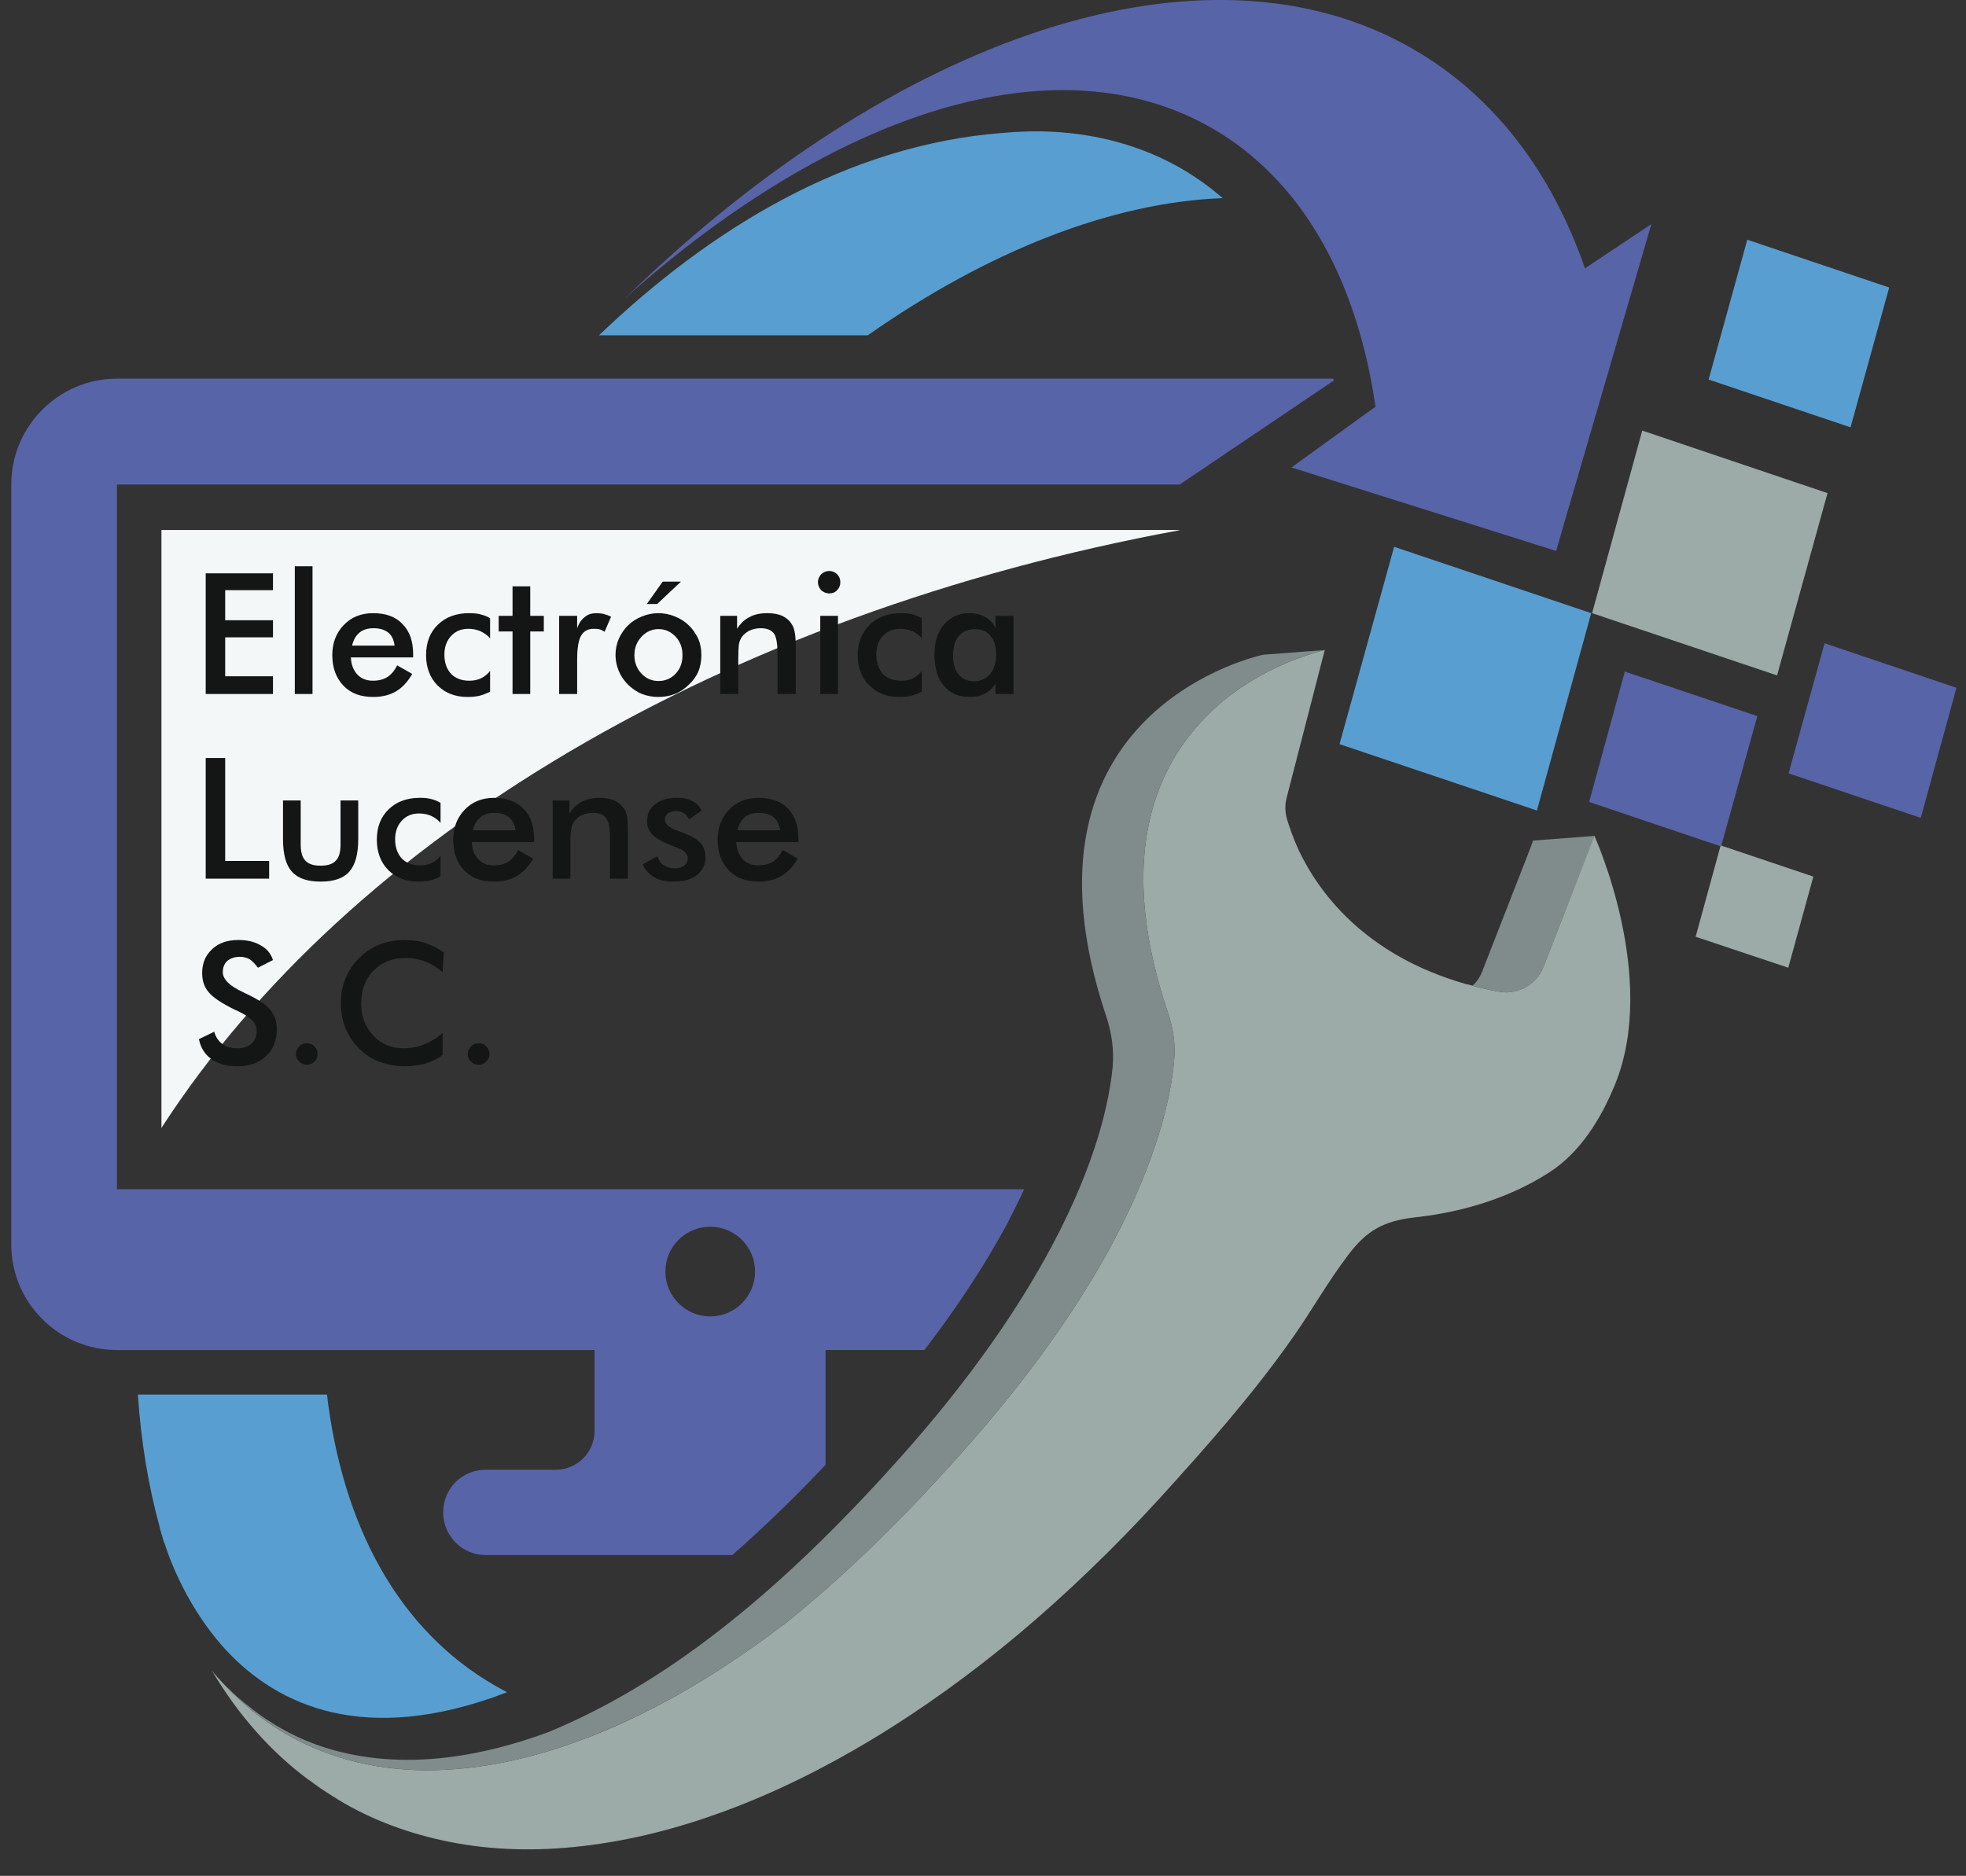 <?xml version="1.0" encoding="utf-8"?>
<!-- Generator: Adobe Illustrator 15.0.0, SVG Export Plug-In . SVG Version: 6.00 Build 0)  -->
<!DOCTYPE svg PUBLIC "-//W3C//DTD SVG 1.1//EN" "http://www.w3.org/Graphics/SVG/1.1/DTD/svg11.dtd">
<svg version="1.1" id="Layer_1" xmlns="http://www.w3.org/2000/svg" xmlns:xlink="http://www.w3.org/1999/xlink" x="0px" y="0px"
	 width="296.437px" height="282.897px" viewBox="0 0 296.437 282.897" enable-background="new 0 0 296.437 282.897"
	 xml:space="preserve">
<rect x="0" y="0" width="296.437" height="282.897" fill="#333333" stroke="none"/>
<g>
	<path fill="#5864A8" d="M107.088,185.003c3.737,0,6.762,3.025,6.762,6.762s-3.024,6.762-6.762,6.762
		c-3.736,0-6.762-3.025-6.762-6.762S103.352,185.003,107.088,185.003L107.088,185.003z M17.627,73.076h160.239l23.266-15.704
		c-0.044-0.133-0.044-0.133-0.089-0.267H17.627c-8.764,0-15.927,7.163-15.927,15.97v114.597c0,8.808,7.163,15.925,15.927,15.925
		h72.022v12.189c0,3.247-2.625,5.872-5.872,5.872H73.19c-3.515,0-6.361,2.848-6.361,6.362v0.089c0,3.514,2.847,6.406,6.361,6.406
		h37.234c4.36-3.827,8.809-8.097,13.346-12.857l0.712-0.755v-17.307h14.903c4.983-6.495,9.165-12.901,12.501-19.083
		c0.934-1.824,1.779-3.515,2.535-5.161H17.627V73.076z"/>
	<path fill="#599ED1" d="M74.747,254.269c0.579,0.311,1.113,0.622,1.69,0.934c-0.711,0.267-1.423,0.533-2.135,0.801
		c-20.775,7.207-33.409,0.534-40.794-7.785c-5.027-5.738-7.651-12.188-8.72-15.525c-0.044,0-0.044-0.044-0.044-0.044
		c-0.222-0.713-0.4-1.38-0.623-2.092v-0.045c0-0.044,0-0.044,0-0.044c-1.735-6.271-2.847-12.99-3.336-20.152h28.516
		C51.659,230.156,60.111,245.905,74.747,254.269L74.747,254.269z"/>
	<path fill="#599ED1" d="M184.361,29.88c-16.728,0.623-35.367,7.963-53.517,20.686H90.317
		c16.727-16.015,37.368-28.693,60.813-30.518c2.492-0.222,5.026-0.312,7.519-0.178c0.045,0,0.045,0,0.089,0
		c6.718,0.356,13.435,2.091,19.484,5.605C180.357,26.721,182.403,28.189,184.361,29.88L184.361,29.88z"/>
	<path fill="#F3F7F7" d="M177.821,79.926v0.044c-68.819,12.679-125.095,46.222-153.477,90.13V79.926H177.821z"/>
	<path fill="#808C8C" d="M240.458,126.059l-4.982,12.722l-2.759,7.073c-0.844,2.137-2.846,3.561-5.115,3.782
		c-0.578,0.045-1.202,0-1.779-0.133c-0.4-0.045-0.8-0.135-1.157-0.224c-0.489-0.089-0.978-0.223-1.423-0.312
		c-0.401-0.089-0.801-0.222-1.201-0.312c0.622-0.577,1.112-1.29,1.424-2.09l7.206-18.462l0.489-1.334L240.458,126.059z"/>
	<path fill="#9CAAA8" d="M243.528,163.517c-2.091,5.16-5.249,10.275-9.876,13.257c-5.695,3.691-12.635,5.961-20.197,6.806
		c-4.849,0.533-7.385,2.002-10.143,5.649c-3.247,4.271-5.25,8.008-8.363,12.457c-6.095,8.674-12.99,16.46-20.108,24.29
		c-6.673,7.295-13.791,14.19-21.353,20.552c-6.985,5.827-14.325,11.166-22.155,15.882c-7.029,4.226-14.414,7.918-22.154,10.766
		c-6.895,2.536-14.058,4.404-21.487,5.249c-6.584,0.757-13.346,0.668-19.974-0.667c-5.828-1.157-11.656-3.247-16.816-6.406
		c-0.223-0.178-0.49-0.311-0.712-0.444c-1.201-0.757-2.402-1.557-3.559-2.447c-0.044,0-0.044,0-0.044,0
		c-5.873-4.359-10.721-9.921-14.636-16.505c0.044,0.045,0.044,0.045,0.044,0.045c0.133,0.133,0.222,0.267,0.311,0.399
		c0.044,0.046,0.089,0.135,0.179,0.18c0.044,0.044,0.089,0.089,0.133,0.133c0.044,0.089,0.133,0.178,0.178,0.267
		c0.089,0.09,0.178,0.179,0.311,0.268c0,0.044,0,0.044,0.044,0.089c0,0,0,0,0.044,0.044c0.134,0.134,0.268,0.312,0.401,0.444
		c1.023,1.068,2.046,2.092,3.114,3.025c0.355,0.312,0.711,0.624,1.067,0.935c0.044,0.045,0.089,0.09,0.133,0.134
		c0.133,0.089,0.267,0.223,0.445,0.312c0.133,0.133,0.267,0.222,0.444,0.355c0.312,0.267,0.623,0.49,0.934,0.712
		c0.356,0.268,0.667,0.489,1.024,0.712c6.494,4.404,14.013,6.673,22.154,6.939c7.696,0.222,16.015-1.291,24.601-4.492
		c4.894-1.781,9.92-4.183,14.992-7.03c5.16-2.935,10.365-6.406,15.57-10.364c0,0,0,0,0.044,0
		c8.541-6.807,17.394-15.304,26.736-25.802c10.899-12.19,18.149-22.91,22.954-31.897c6.763-12.723,8.72-22.021,9.21-27.181
		c0.267-2.492-0.089-5.071-0.936-7.519c-7.028-20.908-2.98-34.076,3.648-42.217c3.025-3.737,6.584-6.406,9.831-8.275
		c5.518-3.158,10.188-4.137,10.188-4.137l-5.738,22.244c-0.267,1.023-0.267,2.09,0,3.114c0.355,1.156,0.891,2.802,1.779,4.759
		c3.025,6.406,9.965,15.926,25.356,20.286c0.045,0,0.089,0,0.134,0c0.224,0.089,0.49,0.133,0.802,0.222
		c0.355,0.134,0.755,0.223,1.156,0.312c0.445,0.089,0.934,0.223,1.378,0.312c0.402,0.089,0.802,0.179,1.202,0.224
		c0.577,0.133,1.201,0.178,1.779,0.133c2.27-0.222,4.271-1.646,5.115-3.782l2.759-7.073l4.938-12.722
		C240.414,126.059,250.112,147.367,243.528,163.517L243.528,163.517z"/>
	<path fill="#808C8C" d="M199.752,98.032c0,0-4.67,0.979-10.188,4.137c-3.247,1.869-6.806,4.583-9.831,8.275
		c-6.629,8.141-10.677,21.309-3.648,42.217c0.847,2.447,1.202,5.026,0.936,7.519c-0.49,5.16-2.447,14.458-9.21,27.181
		c-4.805,8.987-12.055,19.707-22.954,31.897c-9.342,10.498-18.15,18.995-26.736,25.802c-0.044,0-0.044,0-0.044,0
		c-5.206,3.958-10.41,7.43-15.57,10.364c-5.071,2.848-10.098,5.205-14.992,7.03c-8.586,3.201-16.905,4.714-24.601,4.492
		c-8.141-0.267-15.66-2.535-22.154-6.939c-0.356-0.223-0.667-0.444-1.024-0.712c-0.311-0.222-0.622-0.445-0.934-0.712
		c-0.178-0.134-0.311-0.223-0.444-0.355c-0.179-0.089-0.312-0.223-0.445-0.312c-0.044-0.044-0.089-0.089-0.133-0.134
		c-0.356-0.311-0.712-0.623-1.067-0.935c-1.068-0.934-2.091-1.957-3.114-3.025c0.133,0.134,0.267,0.269,0.4,0.401
		c0.979,0.979,2.269,2.18,3.871,3.381c0.222,0.223,0.534,0.4,0.801,0.623c0.267,0.222,0.579,0.399,0.845,0.622
		c0.222,0.178,0.49,0.313,0.712,0.49c0.133,0.089,0.267,0.134,0.4,0.223c0.179,0.133,0.356,0.267,0.534,0.355
		c0.133,0.089,0.222,0.133,0.355,0.222c0.223,0.134,0.49,0.312,0.756,0.444c0.223,0.135,0.49,0.269,0.712,0.401
		c0.178,0.09,0.356,0.179,0.579,0.312c0.311,0.134,0.623,0.312,0.979,0.489c8.186,3.914,20.775,5.873,38.169-0.578
		c17.083-7.073,33.898-19.975,52.894-41.239c10.899-12.188,18.106-22.91,22.911-31.896c6.806-12.724,8.763-22.021,9.252-27.183
		c0.223-2.49-0.134-5.071-0.934-7.518c-15.66-46.532,23.622-54.629,23.622-54.629L199.752,98.032z"/>
	<polygon fill="#599ED1" points="239.924,92.472 231.739,122.233 201.977,112.224 210.208,82.462 	"/>
	<polygon fill="#9CAAA8" points="275.557,74.366 267.95,101.858 240.058,92.472 247.62,64.935 	"/>
	<polygon fill="#599ED1" points="284.855,43.359 279.027,64.446 257.628,57.239 263.458,36.153 	"/>
	<polygon fill="#5864A8" points="294.998,103.727 289.616,123.346 269.686,116.628 275.113,97.009 	"/>
	<polygon fill="#9CAAA8" points="273.422,132.198 269.64,145.943 255.671,141.273 259.409,127.616 259.542,127.661 259.542,127.527 
			"/>
	<polygon fill="#9CAAA8" points="259.542,127.527 259.542,127.661 259.409,127.616 259.453,127.483 	"/>
	<polygon fill="#5864A8" points="264.97,107.998 259.542,127.527 259.453,127.483 259.409,127.616 239.612,120.943 244.996,101.28 	
		"/>
	<polygon fill="#E77C00" points="259.542,127.527 259.542,127.661 259.409,127.616 259.453,127.483 	"/>
	<path fill="#E64B36" d="M94.41,44.783c0.044,0,0.044,0,0.089-0.044c-0.044,0.044-0.089,0.044-0.133,0.089L94.41,44.783z"/>
	<path fill="#3F467D" d="M24.121,232.781c0,0,0,0,0-0.044l0,0V232.781L24.121,232.781z"/>
	<path fill="#5864A8" d="M248.999,33.795l-14.369,49.29l-39.904-12.589l12.68-9.164c-1.957-13.346-6.54-24.69-13.791-33.009
		c-3.069-3.514-6.584-6.495-10.633-8.853c-23.666-13.835-57.386-2.402-88.482,25.268c-0.044,0.044-0.089,0.044-0.133,0.089
		l0.044-0.044c0.044-0.044,0.089-0.089,0.178-0.133C134.937,5.501,181.826-10.87,213.322,7.547
		c12.1,7.074,20.641,18.507,25.668,32.92L248.999,33.795z"/>
	<path fill="#141515" d="M31.017,104.661V86.466H41.16v2.536h-7.207v4.538h7.207v2.58h-7.207v5.872h7.207v2.669H31.017z
		 M44.452,104.661V85.398h2.669v19.263H44.452z M62.291,99.145h-9.387c0.044,1.112,0.401,1.957,0.979,2.58
		c0.578,0.623,1.379,0.934,2.358,0.934c0.845,0,1.557-0.178,2.135-0.534c0.578-0.355,1.112-0.979,1.513-1.779l2.269,1.291
		c-0.667,1.156-1.468,2.046-2.447,2.625c-0.979,0.578-2.135,0.845-3.425,0.845c-1.913,0-3.381-0.534-4.493-1.69
		c-1.112-1.157-1.69-2.714-1.69-4.627c0-1.824,0.578-3.336,1.735-4.537c1.156-1.202,2.625-1.78,4.449-1.78
		c1.868,0,3.381,0.534,4.404,1.646c1.068,1.068,1.602,2.581,1.602,4.538V99.145z M59.488,97.365c-0.089-0.845-0.4-1.512-0.934-1.958
		c-0.578-0.445-1.29-0.667-2.224-0.667c-0.89,0-1.602,0.223-2.135,0.667c-0.534,0.445-0.89,1.067-1.112,1.958H59.488z
		 M73.901,96.253c-0.444-0.489-0.934-0.801-1.468-1.067c-0.534-0.223-1.157-0.356-1.78-0.356c-1.112,0-1.957,0.356-2.625,1.068
		c-0.667,0.711-1.023,1.646-1.023,2.847c0,1.201,0.356,2.18,1.023,2.892c0.667,0.667,1.557,1.023,2.758,1.023
		c0.667,0,1.246-0.133,1.735-0.356c0.533-0.267,0.979-0.623,1.378-1.112v3.114c-0.533,0.267-1.067,0.489-1.602,0.623
		c-0.578,0.134-1.201,0.178-1.824,0.178c-1.824,0-3.336-0.579-4.493-1.735c-1.157-1.157-1.735-2.714-1.735-4.583
		c0-1.868,0.578-3.425,1.78-4.582c1.201-1.157,2.758-1.735,4.715-1.735c0.623,0,1.201,0.045,1.69,0.178
		c0.534,0.133,1.023,0.311,1.468,0.578V96.253z M77.282,104.661V95.23h-2.09v-2.358h2.09v-4.448h2.67v4.448h2.046v2.358h-2.046
		v9.431H77.282z M87.025,94.74c0.268-0.756,0.667-1.334,1.157-1.69c0.444-0.4,1.067-0.578,1.779-0.578
		c0.355,0,0.756,0.045,1.112,0.134s0.712,0.222,1.067,0.4l-0.979,2.269c-0.222-0.133-0.444-0.267-0.712-0.356
		c-0.267-0.089-0.578-0.089-0.934-0.089c-0.89,0-1.513,0.356-1.913,1.068c-0.401,0.711-0.579,1.913-0.579,3.603v5.161h-2.713V92.872
		h2.713V94.74z M102.906,98.789c0-1.067-0.311-2.001-1.023-2.758s-1.557-1.157-2.58-1.157s-1.868,0.4-2.58,1.157
		s-1.067,1.69-1.067,2.758c0,1.112,0.355,2.047,1.067,2.803c0.712,0.756,1.557,1.112,2.58,1.112c0.979,0,1.868-0.356,2.58-1.112
		C102.595,100.835,102.906,99.901,102.906,98.789L102.906,98.789z M92.808,98.789c0-0.89,0.178-1.69,0.49-2.447
		c0.355-0.756,0.801-1.468,1.423-2.046c0.579-0.579,1.291-1.023,2.091-1.335c0.756-0.311,1.602-0.489,2.447-0.489
		c0.89,0,1.735,0.178,2.491,0.489c0.801,0.312,1.513,0.756,2.135,1.379c0.623,0.578,1.068,1.29,1.424,2.046
		c0.312,0.756,0.445,1.557,0.445,2.402s-0.133,1.69-0.445,2.447c-0.311,0.756-0.801,1.424-1.424,2.002
		c-0.622,0.623-1.334,1.112-2.135,1.424s-1.602,0.445-2.491,0.445c-0.845,0-1.646-0.133-2.447-0.445s-1.468-0.801-2.091-1.379
		c-0.622-0.623-1.112-1.335-1.423-2.091C92.986,100.435,92.808,99.634,92.808,98.789L92.808,98.789z M97.524,91.093l2.402-3.381
		h2.758l-3.603,3.381H97.524z M108.601,104.661V92.872h2.536v1.957c0.534-0.845,1.157-1.423,1.913-1.779
		c0.712-0.4,1.602-0.578,2.67-0.578c0.845,0,1.602,0.134,2.224,0.4c0.623,0.311,1.113,0.712,1.424,1.246
		c0.222,0.312,0.356,0.711,0.445,1.157c0.089,0.4,0.178,1.156,0.178,2.225v7.162h-2.758v-6.05c0-1.557-0.179-2.58-0.534-3.07
		c-0.401-0.533-1.067-0.801-2.002-0.801c-0.622,0-1.201,0.134-1.69,0.356c-0.489,0.267-0.89,0.578-1.156,0.979
		c-0.222,0.311-0.355,0.667-0.444,1.112c-0.045,0.445-0.09,1.113-0.09,2.091v5.383H108.601z M123.326,87.801
		c0-0.445,0.178-0.845,0.489-1.202c0.356-0.311,0.756-0.489,1.202-0.489c0.49,0,0.89,0.178,1.201,0.489
		c0.312,0.312,0.49,0.712,0.49,1.202c0,0.489-0.178,0.89-0.49,1.201c-0.311,0.356-0.711,0.49-1.201,0.49
		c-0.445,0-0.845-0.178-1.202-0.49C123.503,88.646,123.326,88.245,123.326,87.801L123.326,87.801z M123.681,104.661V92.872h2.669
		v11.789H123.681z M138.985,96.253c-0.4-0.489-0.89-0.801-1.424-1.067c-0.578-0.223-1.156-0.356-1.779-0.356
		c-1.112,0-2.002,0.356-2.669,1.068c-0.667,0.711-0.979,1.646-0.979,2.847c0,1.201,0.356,2.18,0.979,2.892
		c0.667,0.667,1.602,1.023,2.802,1.023c0.623,0,1.201-0.133,1.735-0.356c0.49-0.267,0.935-0.623,1.335-1.112v3.114
		c-0.49,0.267-1.023,0.489-1.602,0.623c-0.534,0.134-1.157,0.178-1.779,0.178c-1.869,0-3.381-0.579-4.538-1.735
		c-1.156-1.157-1.735-2.714-1.735-4.583c0-1.868,0.623-3.425,1.824-4.582c1.202-1.157,2.759-1.735,4.716-1.735
		c0.623,0,1.157,0.045,1.69,0.178c0.49,0.133,0.979,0.311,1.424,0.578V96.253z M152.82,104.661h-2.713v-1.557
		c-0.446,0.711-1.024,1.201-1.646,1.512c-0.668,0.356-1.38,0.49-2.225,0.49c-1.646,0-2.98-0.534-3.915-1.69
		c-0.979-1.112-1.424-2.669-1.424-4.671c0-1.868,0.445-3.381,1.424-4.537c0.979-1.157,2.269-1.735,3.826-1.735
		c0.979,0,1.779,0.223,2.492,0.623c0.667,0.401,1.156,0.934,1.468,1.69v-1.913h2.713V104.661z M150.196,98.744
		c0-1.245-0.269-2.18-0.846-2.847c-0.578-0.712-1.379-1.023-2.358-1.023c-1.023,0-1.824,0.356-2.402,1.023
		c-0.623,0.711-0.89,1.69-0.89,2.936c0,1.246,0.267,2.225,0.845,2.892c0.578,0.667,1.334,1.023,2.358,1.023
		c0.979,0,1.78-0.4,2.402-1.112C149.883,100.88,150.196,99.945,150.196,98.744L150.196,98.744z M31.017,132.51v-18.195h2.936v15.525
		h6.628v2.67H31.017z M45.341,120.72v6.628c0,1.157,0.222,1.958,0.712,2.447c0.489,0.534,1.245,0.756,2.269,0.756
		c1.067,0,1.824-0.222,2.313-0.756c0.489-0.489,0.711-1.29,0.711-2.447v-6.628h2.669v5.829c0,2.268-0.445,3.87-1.334,4.893
		c-0.89,1.024-2.358,1.513-4.315,1.513c-2.002,0-3.47-0.489-4.36-1.513c-0.89-0.979-1.334-2.625-1.334-4.893v-5.829H45.341z
		 M66.428,124.102c-0.4-0.489-0.89-0.801-1.423-1.068c-0.534-0.222-1.157-0.355-1.779-0.355c-1.112,0-1.958,0.355-2.625,1.067
		c-0.667,0.712-1.023,1.646-1.023,2.847s0.356,2.18,1.023,2.892c0.667,0.667,1.557,1.023,2.758,1.023
		c0.623,0,1.246-0.133,1.735-0.355c0.534-0.267,0.979-0.623,1.334-1.113v3.114c-0.489,0.268-1.023,0.49-1.557,0.623
		c-0.579,0.133-1.201,0.178-1.824,0.178c-1.824,0-3.336-0.579-4.493-1.735c-1.156-1.156-1.735-2.713-1.735-4.582
		c0-1.869,0.579-3.426,1.779-4.583c1.201-1.157,2.758-1.735,4.716-1.735c0.623,0,1.201,0.044,1.69,0.178
		c0.534,0.133,0.979,0.312,1.423,0.579V124.102z M80.53,126.993h-9.386c0.044,1.112,0.355,1.957,0.979,2.58
		c0.579,0.623,1.335,0.934,2.313,0.934c0.89,0,1.602-0.178,2.18-0.533c0.578-0.356,1.112-0.979,1.512-1.78l2.269,1.291
		c-0.667,1.156-1.468,2.047-2.447,2.625c-0.979,0.579-2.135,0.845-3.425,0.845c-1.913,0-3.381-0.533-4.538-1.69
		c-1.112-1.156-1.646-2.713-1.646-4.626c0-1.825,0.578-3.337,1.735-4.538s2.625-1.779,4.449-1.779c1.868,0,3.336,0.534,4.404,1.646
		c1.068,1.067,1.602,2.58,1.602,4.537V126.993z M77.728,125.214c-0.089-0.845-0.445-1.513-0.979-1.958
		c-0.534-0.445-1.246-0.667-2.18-0.667c-0.89,0-1.602,0.222-2.135,0.667s-0.935,1.068-1.112,1.958H77.728z M83.333,132.51v-11.79
		h2.536v1.958c0.533-0.845,1.156-1.424,1.868-1.78c0.756-0.4,1.646-0.578,2.669-0.578c0.89,0,1.646,0.133,2.225,0.4
		c0.623,0.312,1.112,0.712,1.468,1.246c0.222,0.311,0.355,0.712,0.444,1.156c0.089,0.401,0.133,1.157,0.133,2.225v7.163h-2.713
		v-6.051c0-1.557-0.178-2.58-0.579-3.069c-0.355-0.534-1.023-0.801-2.001-0.801c-0.623,0-1.201,0.133-1.69,0.355
		c-0.49,0.267-0.845,0.579-1.156,0.979c-0.179,0.312-0.312,0.667-0.401,1.113c-0.089,0.444-0.133,1.112-0.133,2.09v5.383H83.333z
		 M96.901,130.374l2.225-1.245c0.178,0.578,0.489,1.067,0.934,1.334c0.444,0.312,1.023,0.49,1.735,0.49
		c0.579,0,1.067-0.133,1.424-0.445c0.311-0.267,0.489-0.622,0.489-1.112c0-0.623-0.578-1.202-1.824-1.646
		c-0.4-0.133-0.712-0.267-0.934-0.356c-1.291-0.534-2.136-1.068-2.669-1.602c-0.49-0.534-0.712-1.201-0.712-1.958
		c0-1.067,0.4-1.913,1.201-2.536c0.845-0.667,1.914-0.979,3.292-0.979c0.89,0,1.69,0.133,2.313,0.489
		c0.667,0.312,1.112,0.801,1.424,1.423l-1.914,1.335c-0.133-0.401-0.4-0.667-0.711-0.89c-0.356-0.223-0.756-0.356-1.246-0.356
		c-0.489,0-0.934,0.134-1.245,0.356c-0.268,0.267-0.445,0.578-0.445,0.979c0,0.623,0.712,1.201,2.091,1.69
		c0.444,0.133,0.756,0.267,1.023,0.401c1.067,0.4,1.824,0.89,2.313,1.423c0.444,0.579,0.711,1.246,0.711,2.047
		c0,1.156-0.444,2.09-1.29,2.758s-2.047,0.979-3.514,0.979c-1.157,0-2.136-0.178-2.892-0.623
		C97.924,131.887,97.346,131.264,96.901,130.374L96.901,130.374z M120.389,126.993h-9.386c0.089,1.112,0.401,1.957,0.979,2.58
		c0.579,0.623,1.379,0.934,2.358,0.934c0.845,0,1.602-0.178,2.18-0.533c0.578-0.356,1.067-0.979,1.512-1.78l2.225,1.291
		c-0.623,1.156-1.468,2.047-2.447,2.625c-0.979,0.579-2.09,0.845-3.425,0.845c-1.868,0-3.381-0.533-4.493-1.69
		c-1.113-1.156-1.69-2.713-1.69-4.626c0-1.825,0.578-3.337,1.735-4.538c1.156-1.201,2.625-1.779,4.448-1.779
		c1.913,0,3.381,0.534,4.448,1.646c1.024,1.067,1.557,2.58,1.557,4.537V126.993z M117.631,125.214
		c-0.133-0.845-0.444-1.513-0.979-1.958s-1.291-0.667-2.225-0.667c-0.89,0-1.602,0.222-2.135,0.667
		c-0.534,0.445-0.89,1.068-1.113,1.958H117.631z M29.994,156.71l2.313-1.112c0.223,0.846,0.667,1.424,1.246,1.868
		c0.579,0.445,1.378,0.623,2.269,0.623c0.89,0,1.601-0.222,2.135-0.712c0.49-0.489,0.756-1.156,0.756-1.957
		c0-1.068-0.89-2.002-2.669-2.848c-0.222-0.134-0.445-0.223-0.579-0.267c-2.001-0.979-3.336-1.868-4.004-2.669
		c-0.667-0.801-0.979-1.734-0.979-2.892c0-1.469,0.49-2.67,1.513-3.604c0.979-0.935,2.313-1.379,3.959-1.379
		c1.334,0,2.447,0.267,3.336,0.8c0.934,0.49,1.557,1.246,1.868,2.226l-2.269,1.155c-0.4-0.533-0.801-0.978-1.201-1.244
		c-0.445-0.267-0.934-0.401-1.513-0.401c-0.801,0-1.424,0.224-1.913,0.623c-0.445,0.444-0.667,0.979-0.667,1.69
		c0,1.067,1.023,2.091,3.07,3.025c0.133,0.089,0.267,0.134,0.355,0.178c1.824,0.845,3.025,1.646,3.692,2.446
		c0.667,0.757,1.024,1.779,1.024,2.937c0,1.735-0.534,3.114-1.646,4.092c-1.068,1.024-2.536,1.513-4.36,1.513
		c-1.556,0-2.847-0.355-3.825-1.066C30.928,159.067,30.261,158.045,29.994,156.71L29.994,156.71z M44.629,158.979
		c0-0.444,0.178-0.845,0.49-1.156c0.311-0.356,0.712-0.49,1.156-0.49c0.445,0,0.845,0.134,1.157,0.49
		c0.311,0.312,0.444,0.712,0.444,1.156c0,0.445-0.133,0.801-0.444,1.112c-0.312,0.312-0.712,0.489-1.157,0.489
		c-0.444,0-0.845-0.178-1.156-0.489C44.807,159.779,44.629,159.424,44.629,158.979L44.629,158.979z M66.739,146.611
		c-0.845-0.712-1.69-1.246-2.625-1.602c-0.935-0.355-1.913-0.533-2.936-0.533c-2.002,0-3.604,0.622-4.849,1.913
		c-1.246,1.244-1.869,2.891-1.869,4.938c0,1.957,0.623,3.559,1.824,4.85c1.201,1.289,2.713,1.912,4.582,1.912
		c1.068,0,2.091-0.178,3.069-0.579c0.979-0.399,1.913-0.934,2.803-1.734v3.336c-0.801,0.579-1.69,1.024-2.625,1.291
		c-0.935,0.267-1.913,0.399-3.025,0.399c-1.379,0-2.669-0.222-3.826-0.666c-1.201-0.445-2.224-1.113-3.114-2.002
		c-0.89-0.891-1.557-1.913-2.047-3.07c-0.489-1.201-0.711-2.447-0.711-3.78c0-1.335,0.223-2.581,0.711-3.738
		c0.49-1.155,1.157-2.18,2.047-3.068c0.934-0.891,1.957-1.602,3.114-2.047s2.447-0.667,3.781-0.667c1.068,0,2.091,0.133,3.07,0.444
		c0.934,0.312,1.868,0.802,2.803,1.424L66.739,146.611z M70.521,158.979c0-0.444,0.178-0.845,0.49-1.156
		c0.311-0.356,0.712-0.49,1.156-0.49c0.445,0,0.845,0.134,1.157,0.49c0.311,0.312,0.489,0.712,0.489,1.156
		c0,0.445-0.178,0.801-0.489,1.112c-0.312,0.312-0.712,0.489-1.157,0.489c-0.444,0-0.845-0.178-1.156-0.489
		C70.699,159.779,70.521,159.424,70.521,158.979L70.521,158.979z"/>
</g>
</svg>
